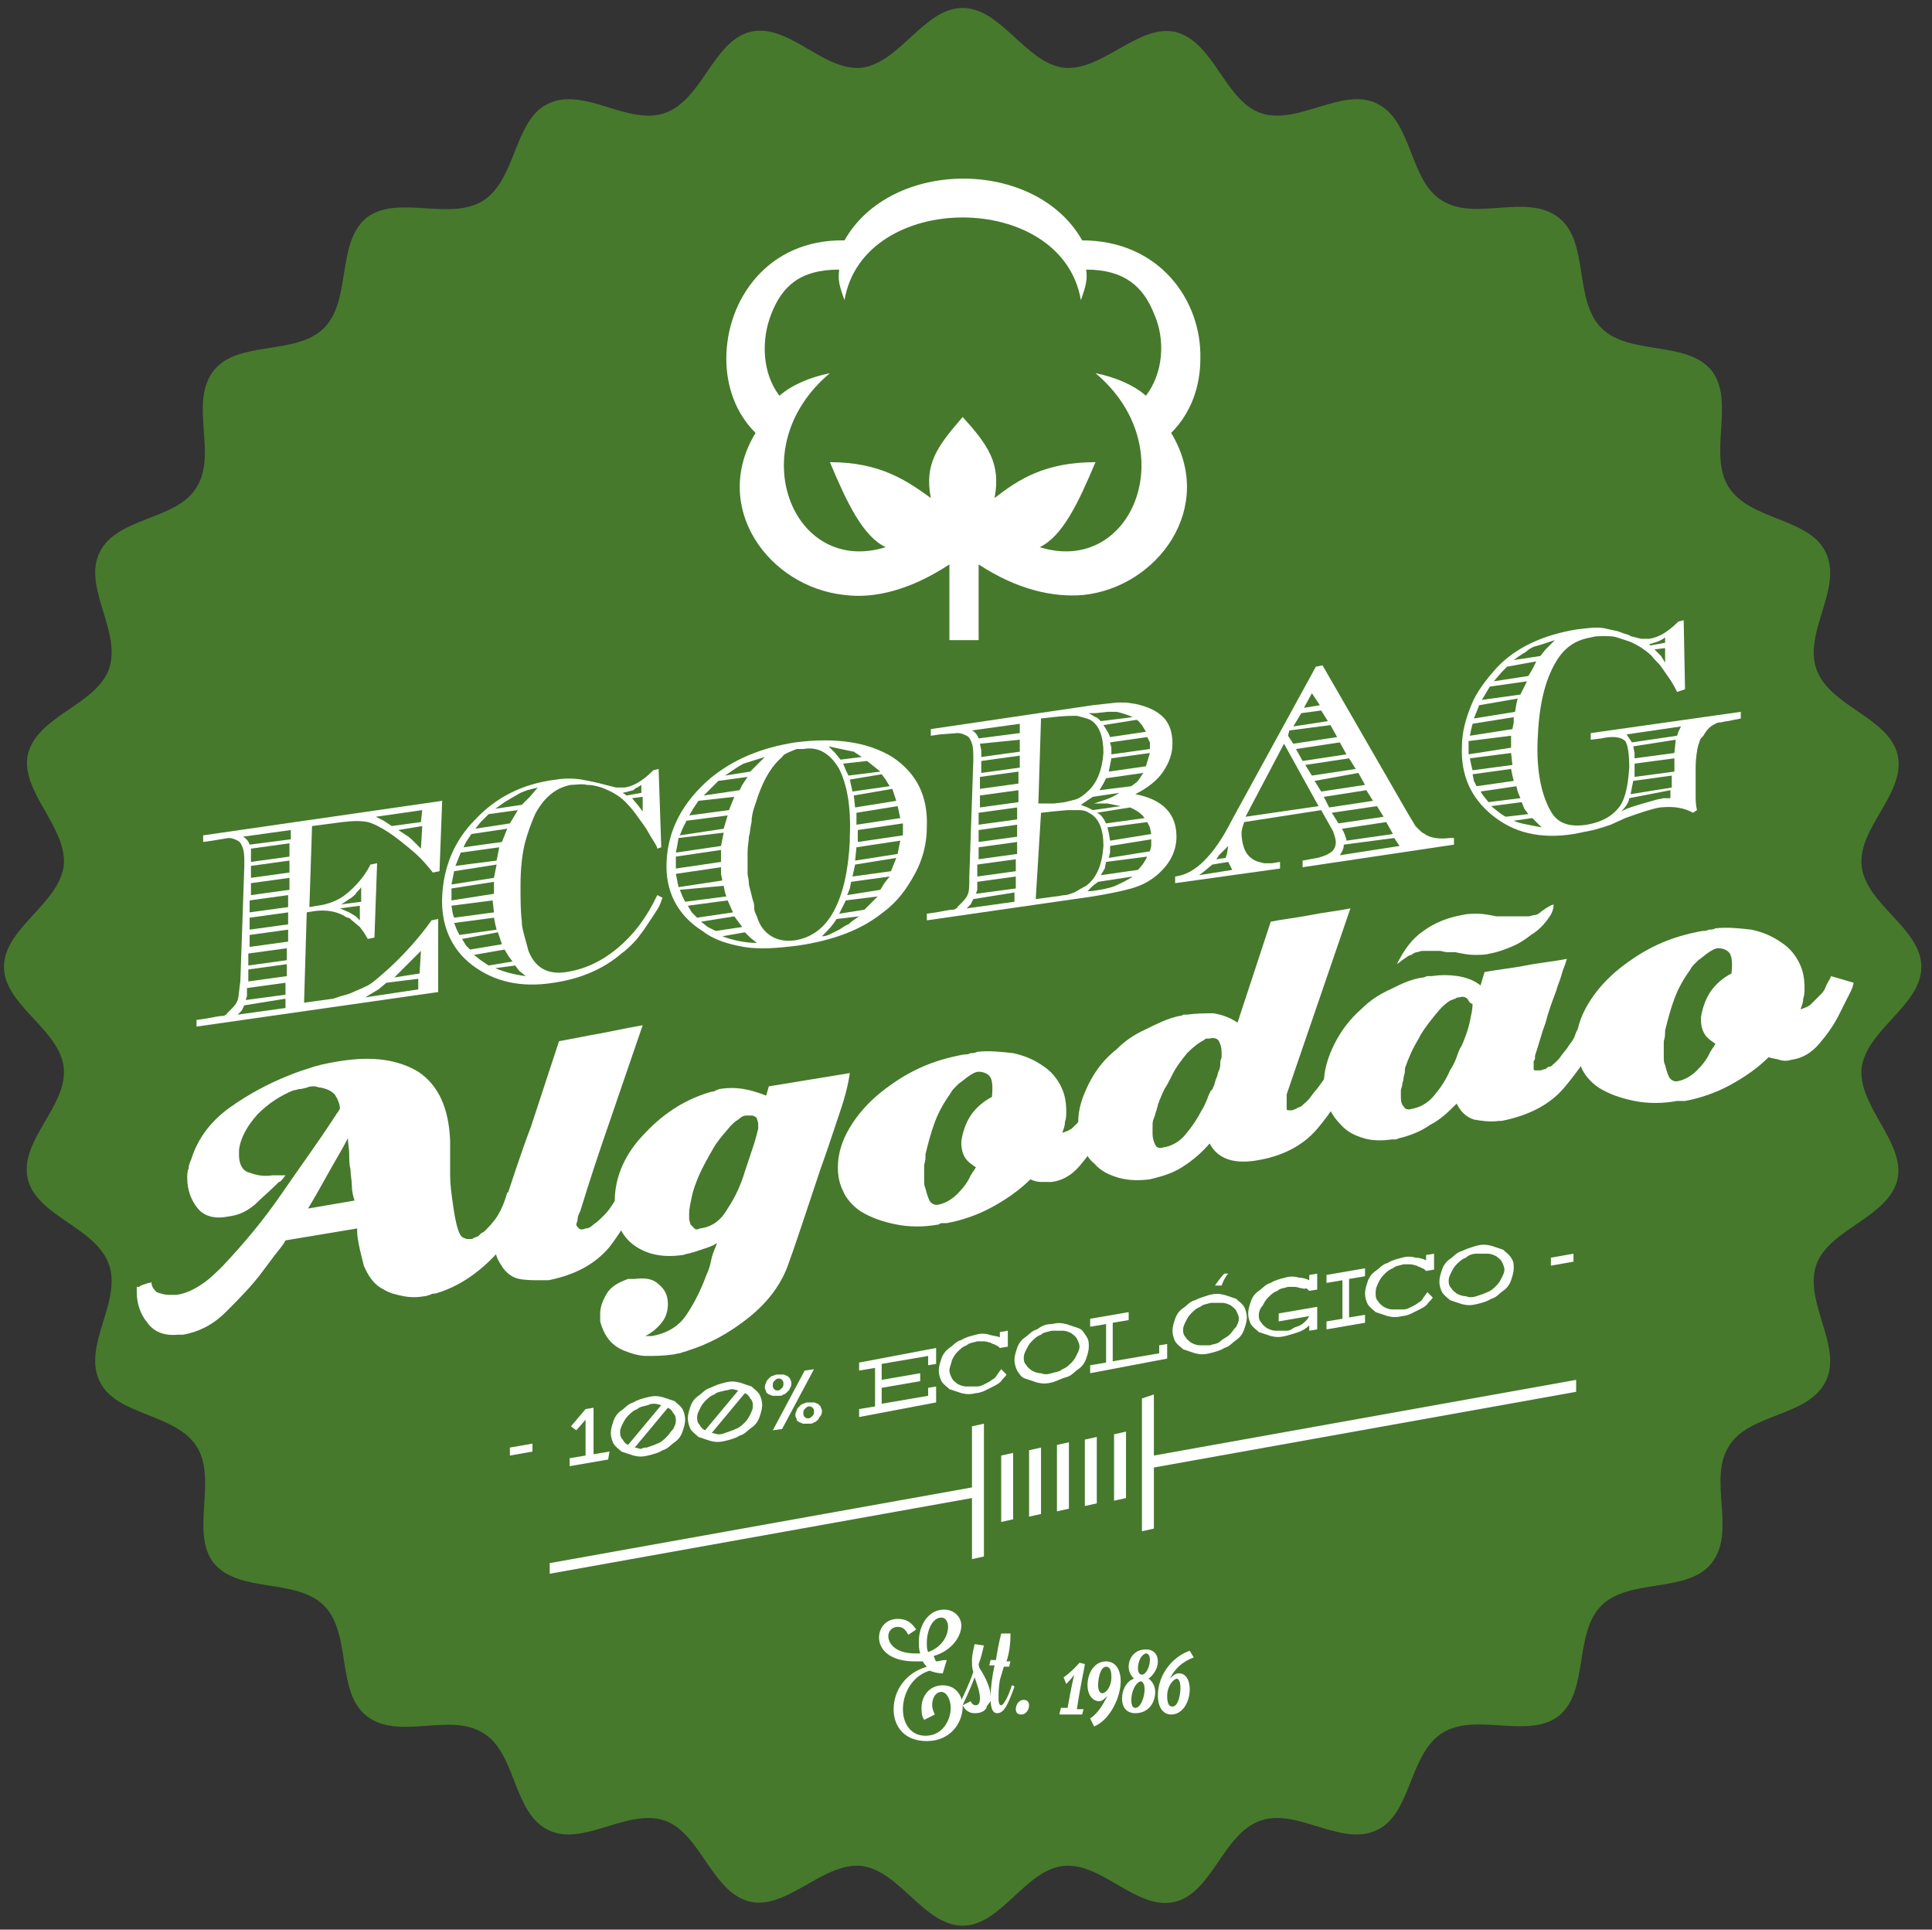 <?xml version="1.0" encoding="utf-8"?>
<!-- Generator: Adobe Illustrator 26.3.1, SVG Export Plug-In . SVG Version: 6.00 Build 0)  -->
<svg version="1.1" id="Camada_1" xmlns="http://www.w3.org/2000/svg" xmlns:xlink="http://www.w3.org/1999/xlink" x="0px" y="0px"
	 viewBox="0 0 145.5 145.3" style="enable-background:new 0 0 145.5 145.3;" xml:space="preserve">
<rect x="0" y="0" width="145.5" height="145.3" fill="#333333" stroke="none"/>
<style type="text/css">
	.st0{fill-rule:evenodd;clip-rule:evenodd;fill:#46792C;}
	.st1{fill:#FFFFFF;}
</style>
<g>
	<g>
		<path class="st0" d="M72.5,0.6c2.9,0,4.7,4.1,7.6,4.5c2.9,0.3,5.6-3.3,8.4-2.7c2.9,0.7,3.7,5.1,6.4,6.1c2.8,1,6.2-2,8.8-0.7
			c2.7,1.3,2.4,5.8,4.9,7.3c2.5,1.6,6.4-0.6,8.8,1.3c2.3,1.8,1.1,6.2,3.2,8.3c2.1,2.1,6.4,0.9,8.3,3.2c1.8,2.3-0.3,6.3,1.3,8.8
			c1.6,2.5,6.1,2.3,7.3,4.9c1.3,2.7-1.7,6-0.7,8.8c1,2.8,5.4,3.6,6.1,6.4c0.7,2.9-3,5.5-2.7,8.4c0.3,2.9,4.5,4.7,4.5,7.6
			c0,2.9-4.1,4.7-4.5,7.6c-0.3,2.9,3.3,5.6,2.7,8.4c-0.7,2.9-5.1,3.7-6.1,6.4c-1,2.8,2,6.2,0.7,8.8c-1.3,2.7-5.8,2.4-7.3,4.9
			c-1.6,2.5,0.6,6.4-1.3,8.8c-1.8,2.3-6.2,1.1-8.3,3.2c-2.1,2.1-0.9,6.4-3.2,8.3c-2.3,1.8-6.3-0.3-8.8,1.3c-2.5,1.6-2.3,6.1-4.9,7.3
			c-2.7,1.3-6-1.7-8.8-0.7c-2.8,1-3.6,5.4-6.4,6.1c-2.9,0.7-5.5-3-8.4-2.7c-2.9,0.3-4.7,4.5-7.6,4.5c-2.9,0-4.7-4.1-7.6-4.5
			c-2.9-0.3-5.6,3.3-8.4,2.7c-2.9-0.7-3.7-5.1-6.4-6.1c-2.8-1-6.2,2-8.8,0.7c-2.7-1.3-2.4-5.8-4.9-7.3c-2.5-1.6-6.4,0.6-8.8-1.3
			c-2.3-1.8-1.1-6.2-3.2-8.3c-2.1-2.1-6.4-0.9-8.3-3.2c-1.8-2.3,0.3-6.3-1.3-8.8c-1.6-2.5-6.1-2.3-7.3-4.9c-1.3-2.7,1.7-6,0.7-8.8
			c-1-2.8-5.4-3.6-6.1-6.4c-0.7-2.9,3-5.5,2.7-8.4c-0.3-2.9-4.5-4.7-4.5-7.6c0-2.9,4.1-4.7,4.5-7.6c0.3-2.9-3.3-5.6-2.7-8.4
			c0.7-2.9,5.1-3.7,6.1-6.4c1-2.8-2-6.2-0.7-8.8c1.3-2.7,5.8-2.4,7.3-4.9c1.6-2.5-0.6-6.4,1.3-8.8c1.8-2.3,6.2-1.1,8.3-3.2
			c2.1-2.1,0.9-6.4,3.2-8.3c2.3-1.8,6.3,0.3,8.8-1.3c2.5-1.6,2.3-6.1,4.9-7.3c2.7-1.3,6,1.7,8.8,0.7c2.8-1,3.6-5.4,6.4-6.1
			c2.9-0.7,5.5,3,8.4,2.7C67.8,4.7,69.6,0.6,72.5,0.6L72.5,0.6z"/>
	</g>
	<g>
		<path class="st1" d="M56.9,32.6c-1.5-1.5-2.2-3.5-2.2-5.6c0-4.4,3.1-9,8.9-8.9c3.5-6.2,14.4-6.2,17.9,0c5.8,0,9,4.5,8.9,8.9
			c0,2.1-0.7,4.1-2.2,5.6c3.4,5.6-1,11.6-6.6,12.2c-2.3,0.2-5-0.4-7.9-2.3v5.7h-1.1h-1.1v-5.7c-2.9,1.9-5.6,2.6-7.9,2.3
			C57.9,44.2,53.5,38.2,56.9,32.6L56.9,32.6z M63.6,22.6c-0.4-1.1-0.5-1.5-0.4-2.3c-3,0-4.3,1.3-5.1,3.3c-0.8,2-0.7,4.5,0.6,6.2
			c0.9-0.8,2.3-1.4,3.8-1.7c-6.7,5.6-2.8,15.3,4.2,13.1c-1.7-0.8-2.9-3.3-4.2-6.4c3.8,0,5.8,1.4,7.6,2.7c-0.5-2.6,0.5-3.9,2.4-6.1
			l0,0v0c1.9,2.1,2.9,3.5,2.4,6.1c1.8-1.4,3.8-2.7,7.6-2.7c-1.3,3.1-2.5,5.6-4.2,6.4c7,2.2,10.9-7.5,4.2-13.1
			c1.5,0.3,2.9,0.9,3.8,1.7c1.3-1.7,1.5-4.2,0.6-6.2c-0.8-2-2.2-3.3-5.1-3.3c0.1,0.7,0,1.2-0.4,2.3C80,14.3,65,14.3,63.6,22.6
			L63.6,22.6z"/>
	</g>
	<g>
		<path class="st1" d="M41.4,117.7l31.8-5.7v-4.6l0.9-0.2v10l-0.9,0.2v-4.6l-31.8,5.7V117.7L41.4,117.7z M76.3,109.4v5l-0.9,0.2v-5
			L76.3,109.4L76.3,109.4z M78.4,109v5l-0.9,0.2v-5L78.4,109L78.4,109z M80.5,108.6v5l-0.9,0.2v-5L80.5,108.6L80.5,108.6z
			 M82.6,108.2v5l-0.9,0.2v-5L82.6,108.2L82.6,108.2z M84.8,107.8v5l-0.9,0.2v-5L84.8,107.8L84.8,107.8z M86.9,105v4.6l31.8-5.7v0.9
			l-31.8,5.7v4.6l-0.9,0.2v-10L86.9,105L86.9,105z"/>
	</g>
	<g>
		<path class="st1" d="M71,126L71,126c-0.4,0-0.7-0.1-1-0.2c-1.3,0.4-2,1.7-2,2.9c0,1.1,0.6,2,1.7,2c1.3,0,1.9-1.2,1.9-2.1
			c0-0.6-0.3-1.2-0.7-1.2c-0.4,0-0.7,0.4-0.7,1c0,0.2,0.1,0.5,0.2,0.7l-0.8,0.4c-0.2-0.3-0.2-0.6-0.2-0.9c0-0.9,0.6-1.7,1.6-1.7
			c1,0,1.5,0.8,1.5,1.6c0,1.2-0.9,2.6-2.7,2.6c-1.7,0-2.5-1.1-2.5-2.4c0-1.3,0.8-2.7,2.5-3.2c-0.1-0.1-0.2-0.2-0.3-0.4
			c-0.2,0-0.4,0-0.6,0c-1.9,0-2.7-0.9-2.7-1.8c0-0.7,0.5-1.4,1.4-1.4c0.6,0,1,0.2,1.4,0.8l-0.6,0.4c-0.2-0.4-0.4-0.6-0.8-0.6
			c-0.4,0-0.7,0.3-0.7,0.7c0,0.6,0.6,1.3,2,1.3c0.1,0,0.3,0,0.4,0c-0.1-0.3-0.1-0.6-0.1-0.9c0-1.2,0.7-2.4,1.9-2.4
			c0.8,0,1.3,0.6,1.3,1.2c0,0.8-0.7,1.9-2.1,2.3c0.1,0.1,0.1,0.3,0.2,0.4c0.2,0,0.4-0.1,0.7-0.1h0.1L71,126z M69.8,123.7
			c0,0.3,0,0.5,0.1,0.7c1.1-0.4,1.5-1.3,1.5-1.9c0-0.4-0.2-0.7-0.5-0.7C70.2,121.8,69.8,122.8,69.8,123.7z"/>
		<path class="st1" d="M73.1,128.1c0.1,0.2,0.2,0.3,0.4,0.3c0.2,0,0.3-0.2,0.3-0.5c0-0.5-0.2-1-0.4-1.6c-0.3,0.8-0.7,1.7-1.2,2.7
			l-0.2-0.1c0.5-1.1,1-2.1,1.3-3c-0.1-0.3-0.1-0.5-0.1-0.9c0-0.4,0.1-0.7,0.2-1.2l0.7,0.1c-0.1,0.4-0.2,0.9-0.4,1.4
			c0,0.2,0.1,0.4,0.2,0.5c0.3,0.5,0.7,1.3,0.7,1.9v0c0.2-0.3,0.3-0.6,0.4-0.9c0.1,0,0.2,0.1,0.2,0.1c-0.2,0.6-0.5,1.1-0.9,1.6l0,0.1
			c-0.2,0.3-0.5,0.4-0.9,0.4c-0.4,0-0.7-0.2-0.9-0.6L73.1,128.1z"/>
		<path class="st1" d="M76.1,123.1c0,0.7-0.1,1.4-0.3,2c0.1,0,0.3,0,0.3,0l-0.1,0.4c0,0-0.2,0-0.4,0c-0.1,0.3-0.2,0.7-0.3,1
			c-0.1,0.6-0.1,1-0.1,1.4c0,0.4,0.1,0.5,0.2,0.5c0.2,0,0.6-0.8,0.8-1.5c0.1,0,0.2,0.1,0.2,0.1c-0.5,1.4-0.8,2-1.3,2
			c-0.4,0-0.5-0.5-0.5-1.2c0-0.6,0.1-1.5,0.3-2.4c-0.2,0-0.3,0-0.4,0l0.1-0.4c0.1,0,0.2,0,0.4,0c0.1-0.6,0.2-1.2,0.4-2H76.1z"/>
		<path class="st1" d="M76.5,128.7c0-0.3,0.2-0.7,0.6-0.7c0.3,0,0.4,0.2,0.4,0.4c0,0.3-0.2,0.7-0.6,0.7
			C76.6,129.1,76.5,128.9,76.5,128.7z"/>
		<path class="st1" d="M79.8,129l0.1-0.4h0.5c0.3-1.7,0.5-2.5,0.5-2.5s-0.2,0.3-0.6,0.7l-0.2-0.5c0.6-0.4,1.2-1.1,1.2-1.1l0.4,0.1
			c0,0.2-0.3,1.4-0.6,3.4h0.5l-0.1,0.4H79.8z"/>
		<path class="st1" d="M83.4,127.7c-0.2,0.2-0.4,0.4-0.6,0.4c-0.6,0-0.9-0.6-0.9-1.2c0-0.9,0.5-1.8,1.4-1.8c0.7,0,1.1,0.6,1.1,1.5
			c0,1.2-0.8,2.9-2,3.4l-0.3-0.6C82.7,129,83.1,128.3,83.4,127.7z M83.7,126.3c0-0.5-0.1-0.8-0.4-0.8c-0.4,0-0.6,0.8-0.6,1.4
			c0,0.3,0.1,0.6,0.3,0.6C83.3,127.5,83.7,127,83.7,126.3z"/>
		<path class="st1" d="M87.2,125.1c0,0.5-0.3,1-0.7,1.3c0.3,0.2,0.5,0.6,0.5,1c0,0.8-0.5,1.6-1.5,1.6c-0.7,0-1-0.5-1-1.1
			c0-0.6,0.3-1.3,0.9-1.5c-0.2-0.2-0.4-0.5-0.4-0.9c0-0.6,0.4-1.3,1.3-1.3C86.9,124.2,87.2,124.6,87.2,125.1z M85.2,128
			c0,0.4,0.1,0.6,0.3,0.6c0.4,0,0.7-0.8,0.7-1.4c0-0.3-0.1-0.6-0.3-0.6C85.5,126.7,85.2,127.4,85.2,128z M85.7,125.6
			c0,0.3,0.1,0.5,0.3,0.5c0.3,0,0.6-0.6,0.6-1.1c0-0.3-0.1-0.5-0.3-0.5C85.9,124.6,85.7,125.2,85.7,125.6z"/>
		<path class="st1" d="M89.9,124.8c-0.8,0.3-1.4,0.8-1.8,1.6c0.2-0.2,0.4-0.4,0.7-0.4c0.5,0,0.8,0.5,0.8,1.2c0,0.9-0.5,1.9-1.4,1.9
			c-0.7,0-1-0.7-1-1.4c0-1.7,1.2-3,2.4-3.4L89.9,124.8z M87.9,127.7c0,0.5,0.1,0.8,0.4,0.8c0.4,0,0.6-0.8,0.6-1.4
			c0-0.4-0.1-0.7-0.3-0.7C88.3,126.5,87.9,127,87.9,127.7z"/>
	</g>
	<g>
		<path class="st1" d="M37.4,94.4c-1.4,1.5-2.9,2.5-4.6,3c-0.1,0-0.3,0-0.4,0.1c-0.1,0-0.3,0.1-0.4,0.1c-0.6,0.1-1.1,0.1-1.6,0
			c-0.5-0.1-1-0.2-1.5-0.5c-0.8-0.4-1.2-1.1-1.5-1.8c-0.2-0.8-0.4-1.5-0.5-2.4c0-0.1,0-0.1,0-0.2c0-0.1,0-0.1,0-0.2l-5.4,0.9
			c-0.2,0.4-0.5,0.7-0.8,1.1s-0.6,0.8-0.9,1.2c-0.8,1.1-1.8,2.1-2.8,3.1c-1,1-2.1,1.5-3.2,1.7c0,0-0.1,0-0.1,0c0,0-0.1,0-0.1,0
			c0,0-0.1,0-0.1,0c0,0-0.1,0-0.1,0c-1,0.1-1.8-0.2-2.3-0.9c-0.5-0.6-0.8-1.4-0.8-2.3c0,0,0-0.1,0-0.1c0,0,0-0.1,0-0.1
			c0,0,0-0.1,0-0.1c0,0,0-0.1,0-0.1c0,0,0,0,0.1,0c0.1,0,0.1,0,0.2-0.1c0.1,0,0.2-0.1,0.3-0.1c0.1,0,0.2-0.1,0.3-0.1
			c0.1,0,0.2,0,0.2-0.1c0,0.4,0.2,0.6,0.4,0.8c0.3,0.1,0.6,0.2,0.9,0.2c0.1,0,0.2,0,0.3,0c0.1,0,0.2,0,0.3,0
			c0.7-0.1,1.3-0.4,1.9-0.8c0.6-0.4,1.1-0.9,1.6-1.4c1.6-1.7,3.1-3.5,4.4-5.4c1.3-1.9,2.7-3.8,4-5.8c0.1-0.1,0.1-0.2,0.2-0.3
			c0.1-0.1,0.1-0.2,0.2-0.3c0-0.4-0.2-0.8-0.4-1.1c-0.3-0.3-0.6-0.4-1-0.5c-0.2,0-0.4-0.1-0.5-0.1c-0.2,0-0.4,0-0.6,0.1
			c-0.1,0-0.3,0.1-0.5,0.1c-0.2,0-0.3,0.1-0.5,0.1c-1,0.4-1.9,1-2.7,1.8c-0.8,0.9-1.3,1.8-1.4,2.7c0,0,0,0,0,0.1c0,0,0,0.1,0,0.1
			c0,0,0,0.1,0,0.1c0,0,0,0.1,0,0.1c0,0.7,0.3,1.2,0.8,1.3c0.5,0.2,1.1,0.3,1.7,0.2c0.1,0,0.3,0,0.4,0c0.1,0,0.3,0,0.4,0
			c0,0,0,0,0.1,0c0,0,0.1,0,0.1,0C21.2,88.9,21.1,89,21,89c-0.1,0.1-0.1,0.1-0.2,0.2c-0.5,0.5-1.1,1-1.6,1.5c-0.6,0.5-1.2,0.8-2,0.9
			c-1,0.2-1.8,0-2.3-0.6c-0.5-0.6-0.8-1.4-0.8-2.3c0-0.2,0-0.5,0.1-0.7c0-0.2,0.1-0.5,0.2-0.7c0.5-1.6,1.5-2.9,2.9-3.9
			c1.4-1,2.9-1.8,4.4-2.4c0.7-0.3,1.4-0.5,2-0.7c0.7-0.2,1.3-0.3,1.9-0.4c2.5-0.4,4.4-0.1,5.9,0.8c1.5,1,2.3,2.7,2.4,5.2
			c0,0.2,0,0.4,0,0.6c0,0.2,0,0.4,0,0.6c0,0.2,0,0.4,0,0.7c0,0.2,0,0.5,0,0.7c0,0.7,0.1,1.4,0.2,2.1c0.1,0.7,0.2,1.4,0.4,2
			c0.1,0.3,0.2,0.5,0.4,0.6c0.2,0.1,0.3,0.1,0.5,0.1c0.1,0,0.2,0,0.3-0.1c0.1,0,0.2-0.1,0.3-0.1c0.1-0.1,0.1-0.1,0.2-0.2
			c0.1-0.1,0.2-0.1,0.3-0.2c0.3-0.3,0.7-0.7,1-1.2c0.3-0.5,0.5-1,0.7-1.7l1.6,0C39.6,91.3,38.8,92.9,37.4,94.4z M26.5,89.3
			c0-0.4-0.1-0.8-0.1-1.2c-0.1-0.4-0.1-0.8-0.1-1.2c0-0.4-0.1-0.8-0.1-1.2c-0.4,0.8-0.9,1.6-1.4,2.5c-0.5,0.9-1,1.8-1.6,2.8l3.5-0.6
			C26.6,90.1,26.5,89.7,26.5,89.3z"/>
		<path class="st1" d="M45.9,93.9c-1.1,1.3-2.6,2.1-4.6,2.5c-0.1,0-0.2,0-0.3,0c-0.1,0-0.2,0-0.3,0c-0.5,0-1.1,0-1.6-0.1
			c-0.5-0.1-0.9-0.4-1.2-0.8c-0.2-0.3-0.4-0.6-0.5-0.9c-0.1-0.3-0.2-0.7-0.1-1.1c0-0.1,0-0.2,0-0.2c0-0.1,0-0.1,0-0.2
			c0-0.3,0.1-0.6,0.2-1c0.1-0.3,0.2-0.6,0.3-0.9c0.7-2.1,1.4-4.3,2.2-6.4c0.7-2.1,1.4-4.3,2.1-6.4c0.5-0.1,1.1-0.2,1.6-0.3
			c0.5-0.1,1-0.2,1.6-0.3c0.5-0.1,1-0.2,1.5-0.3c0.5-0.1,1-0.2,1.6-0.3c-0.8,2.3-1.6,4.7-2.4,7c-0.8,2.3-1.6,4.7-2.3,7
			c-0.1,0.2-0.2,0.4-0.2,0.6s-0.1,0.3-0.1,0.4c0,0.1,0.1,0.2,0.2,0.3c0.1,0.1,0.3,0.1,0.5,0c0.2,0,0.4-0.1,0.6-0.3
			c0.3-0.2,0.5-0.4,0.8-0.7c0.4-0.4,0.7-0.9,1-1.4c0.2-0.5,0.5-0.9,0.7-1.5l1.6,0.5C47.8,91,46.9,92.6,45.9,93.9z"/>
		<path class="st1" d="M63,84.5c-0.4,1.2-0.8,2.4-1.2,3.5c-0.4,1.2-0.8,2.4-1.2,3.6c-0.4,1.2-0.8,2.4-1.2,3.5
			c-0.5,1.5-1.5,2.9-3,4.1c-1.5,1.2-3,2-4.6,2.5c-0.2,0.1-0.4,0.1-0.6,0.2c-0.2,0-0.4,0.1-0.6,0.1c-0.7,0.1-1.3,0.1-1.9,0.1
			c-0.6,0-1.2-0.2-1.7-0.4c-0.5-0.2-0.9-0.5-1.2-0.9c-0.3-0.4-0.5-0.9-0.6-1.3c0-0.1,0-0.2,0-0.3c0-0.1,0-0.2,0-0.3
			c0-0.5,0.2-1,0.5-1.5c0.3-0.5,0.8-0.8,1.6-1.1c0,0,0.1,0,0.1,0c0,0,0.1,0,0.2,0c0,0,0.1,0,0.1,0c0,0,0.1,0,0.1,0
			c0.8-0.1,1.4,0,1.8,0.4c0.5,0.4,0.7,0.9,0.7,1.5c0,0,0,0,0,0c0,0,0,0,0,0c0,0.4-0.1,0.9-0.4,1.3c-0.3,0.4-0.7,0.8-1.3,1.1
			c0,0,0.1,0,0.1,0c0.1,0,0.1,0,0.2,0c0,0,0.1,0,0.1,0c0.1,0,0.1,0,0.1,0c1.1-0.2,2-0.7,2.6-1.6c0.6-0.9,1.1-1.9,1.5-3
			c0.2-0.4,0.3-0.8,0.4-1.3c0.1-0.4,0.3-0.8,0.4-1.1c-0.3,0.2-0.6,0.3-0.9,0.4c-0.3,0.1-0.6,0.2-0.9,0.3c-0.1,0-0.3,0.1-0.4,0.1
			c-0.1,0-0.3,0.1-0.4,0.1c-1.4,0.2-2.6,0-3.6-0.7c-1-0.7-1.5-1.8-1.5-3.4c0-1.8,0.8-3.6,2.3-5.1c1.5-1.6,3.2-2.6,5-3.1
			c0.1,0,0.2,0,0.3-0.1c0.1,0,0.2-0.1,0.3-0.1c0.6-0.1,1.2-0.1,1.8,0c0.6,0.1,1.2,0.3,1.7,0.5l0.2-0.7l6.1-1
			C63.8,82.2,63.4,83.3,63,84.5z M57.1,84.8c0-0.1,0-0.1,0-0.2c0-0.1-0.1-0.3-0.1-0.4c-0.1-0.1-0.2-0.2-0.4-0.2c0,0-0.1,0-0.1,0
			c0,0-0.1,0-0.1,0c0,0-0.1,0-0.1,0c0,0-0.1,0-0.1,0c-0.2,0-0.4,0.1-0.6,0.3c-0.2,0.1-0.4,0.3-0.6,0.5c-0.4,0.5-0.9,1-1.3,1.7
			c-0.4,0.7-0.8,1.4-1.1,2.1c-0.2,0.5-0.4,1-0.5,1.5c-0.1,0.5-0.2,0.9-0.2,1.3c0,0.1,0,0.3,0,0.4c0,0.1,0.1,0.3,0.1,0.4
			c0.1,0.1,0.2,0.2,0.3,0.3c0.1,0.1,0.2,0.1,0.4,0c0.9-0.1,1.6-0.6,2.1-1.5c0.6-0.9,1-1.8,1.3-2.8c0.2-0.6,0.4-1.2,0.6-1.8
			c0.2-0.6,0.3-1,0.4-1.4C57.1,84.9,57.1,84.8,57.1,84.8z"/>
		<path class="st1" d="M83.4,84.4c-0.2,0.4-0.4,0.8-0.6,1.2c-0.4,0.8-0.9,1.5-1.5,2.2c-0.6,0.7-1.3,1.1-2.1,1.2
			C79,89,78.7,89,78.4,89s-0.6-0.1-0.8-0.2c-0.8,0.8-1.8,1.5-2.9,2.1c-1.1,0.6-2.3,1-3.4,1.2c-0.1,0-0.2,0-0.3,0
			c-0.1,0-0.2,0-0.3,0.1c-1.1,0.2-2.2,0.2-3.2,0c-1-0.2-1.9-0.5-2.7-1c-0.6-0.4-1.1-1-1.3-1.5c-0.3-0.6-0.4-1.2-0.4-1.8
			c0-1,0.3-2,0.9-3c0.6-1,1.4-1.9,2.4-2.7c0.9-0.7,1.8-1.3,2.9-1.8c1.1-0.5,2.2-0.8,3.3-1c0.2,0,0.3,0,0.5-0.1c0.2,0,0.3,0,0.5-0.1
			c0.9-0.1,1.8,0,2.7,0.1c0.9,0.2,1.6,0.5,2.3,1c0.6,0.4,1,0.9,1.3,1.5s0.4,1.2,0.4,1.9c0,0.3,0,0.5-0.1,0.8c0,0.3-0.1,0.5-0.2,0.8
			c0.3-0.1,0.6-0.2,0.8-0.4c0.2-0.2,0.4-0.4,0.7-0.7c0.1-0.1,0.3-0.3,0.4-0.6c0.1-0.2,0.3-0.5,0.4-0.8l1.7,0.5
			C83.8,83.7,83.6,84,83.4,84.4z M74.5,81c-0.2-0.2-0.5-0.3-0.8-0.3c-0.2,0-0.4,0.1-0.7,0.3c-0.3,0.2-0.5,0.4-0.8,0.6
			c-0.1,0.1-0.2,0.2-0.3,0.3c-0.1,0.1-0.2,0.2-0.3,0.4c-0.5,0.7-0.9,1.4-1.2,2.2c-0.3,0.8-0.5,1.6-0.7,2.4c0,0.3,0,0.5-0.1,0.8
			c0,0.2,0,0.5,0,0.7c0,0.1,0,0.3,0,0.5c0,0.2,0,0.4,0.1,0.6c0.1,0.4,0.2,0.7,0.3,0.9s0.4,0.4,0.7,0.3c0.5-0.1,1-0.4,1.4-0.8
			c0.4-0.4,0.8-0.9,1-1.4c0.1-0.1,0.1-0.2,0.2-0.3c0.1-0.1,0.1-0.2,0.2-0.3c-0.3-0.2-0.6-0.4-0.8-0.7c-0.2-0.3-0.3-0.7-0.3-1.1
			c0,0,0-0.1,0-0.1c0,0,0-0.1,0-0.1c0.1-0.6,0.3-1.3,0.7-1.9s1-1.1,1.6-1.4C74.8,81.7,74.7,81.2,74.5,81z"/>
		<path class="st1" d="M99.2,85c-1.1,1.3-2.7,2.1-4.7,2.4c-0.7,0.1-1.4,0.1-2-0.1c-0.6-0.2-1.1-0.6-1.4-1.2
			c-0.6,0.7-1.3,1.3-2.1,1.8c-0.8,0.5-1.6,0.7-2.4,0.9c-0.8,0.1-1.5,0.1-2.3-0.1c-0.7-0.2-1.4-0.5-1.9-1.1c-0.4-0.3-0.6-0.7-0.8-1.2
			c-0.2-0.4-0.3-0.9-0.4-1.3c0-0.1,0-0.2,0-0.3c0-0.1,0-0.2,0-0.3c0-1,0.3-1.9,0.8-2.9c0.5-1,1.2-1.9,2.1-2.6
			c0.6-0.6,1.3-1.1,2.2-1.5c0.8-0.4,1.6-0.8,2.5-1c0.1,0,0.2,0,0.3-0.1c0.1,0,0.2,0,0.3,0c0.7-0.1,1.4-0.1,2-0.1
			c0.6,0.1,1.2,0.3,1.8,0.7l2.5-7.6c1-0.2,2-0.3,3-0.5c1-0.2,2-0.3,3-0.5c-0.8,2.3-1.6,4.7-2.4,7c-0.8,2.3-1.6,4.7-2.4,7
			c0,0,0,0.1,0,0.1c0,0.1,0,0.1,0,0.2c0,0,0,0.1,0,0.2c0,0.1,0,0.1,0,0.2c0,0,0,0.1,0,0.1c0,0,0,0.1,0,0.1c0,0.1,0,0.2,0,0.2
			c0,0.1,0.1,0.1,0.1,0.1c0,0,0.1,0,0.1,0c0.1,0,0.1,0,0.2,0c0.1,0,0.2-0.1,0.3-0.1c0.1-0.1,0.2-0.1,0.4-0.2
			c0.2-0.2,0.5-0.4,0.7-0.7c0.2-0.3,0.5-0.6,0.7-0.9c0.2-0.3,0.4-0.5,0.5-0.8c0.1-0.3,0.2-0.5,0.3-0.6c0-0.1,0.1-0.2,0.1-0.3
			c0-0.1,0.1-0.2,0.1-0.3l1.6,0.5C101.3,82.2,100.3,83.7,99.2,85z M91.4,81.8c0.1-0.2,0.1-0.4,0.2-0.6c0.1-0.2,0.1-0.4,0.2-0.6
			c0.1-0.2,0.1-0.4,0.1-0.6c0-0.2,0.1-0.3,0.1-0.4c0-0.1,0-0.3,0-0.4c0-0.3-0.1-0.6-0.2-0.8s-0.4-0.3-0.7-0.2c-0.1,0-0.1,0-0.2,0
			s-0.1,0-0.2,0.1c-0.4,0.2-0.8,0.5-1.3,1c-0.4,0.5-0.8,1-1.1,1.6c-0.2,0.4-0.4,0.8-0.6,1.1c-0.2,0.4-0.3,0.7-0.4,0.9
			c0,0.1-0.1,0.2-0.1,0.3s-0.1,0.3-0.1,0.4c-0.1,0.2-0.1,0.4-0.2,0.6s-0.1,0.4-0.1,0.6c0,0.1,0,0.2,0,0.3c0,0.1,0,0.2,0,0.3
			c0,0.3,0.1,0.6,0.2,0.8c0.1,0.2,0.3,0.3,0.6,0.2c0.7-0.1,1.3-0.5,1.7-1c0.5-0.6,0.9-1.2,1.2-1.8c0.2-0.3,0.3-0.6,0.4-0.8
			c0.1-0.3,0.2-0.5,0.3-0.7C91.3,82.1,91.3,82,91.4,81.8z"/>
		<path class="st1" d="M117.8,81.9c-1.1,1.3-2.7,2.1-4.7,2.5c0,0,0,0-0.1,0c0,0-0.1,0-0.1,0c-0.7,0.1-1.3,0-1.9-0.1
			c-0.6-0.2-1-0.6-1.3-1.2c-0.6,0.6-1.2,1.2-2,1.6c-0.7,0.5-1.5,0.8-2.3,1c-0.1,0-0.2,0.1-0.3,0.1c-0.1,0-0.2,0-0.3,0
			c-0.7,0.1-1.5,0.1-2.1-0.1c-0.7-0.2-1.3-0.5-1.8-1.1c-0.4-0.4-0.7-0.9-0.9-1.4c-0.2-0.5-0.3-1-0.3-1.6c0-1,0.3-2,0.8-3
			c0.5-1,1.2-1.9,2-2.6c0.6-0.6,1.3-1.1,2.2-1.5c0.8-0.4,1.6-0.8,2.5-0.9c0.1,0,0.2-0.1,0.3-0.1c0.1,0,0.2,0,0.3,0
			c0.7-0.1,1.3-0.1,2,0c0.6,0.1,1.2,0.3,1.7,0.7l0.3-1c1-0.2,2.1-0.3,3.1-0.5c1-0.2,2.1-0.3,3.1-0.5c-0.1,0.4-0.3,0.8-0.4,1.2
			c-0.1,0.4-0.3,0.8-0.4,1.2c-0.3,0.8-0.6,1.6-0.8,2.4c-0.3,0.8-0.5,1.6-0.8,2.5c0,0,0,0,0,0.1c0,0,0,0.1,0,0.1c0,0,0,0.1-0.1,0.2
			c0,0.1,0,0.1,0,0.2c0,0,0,0.1,0,0.1c0,0,0,0.1,0,0.1c0,0.1,0,0.2,0,0.2c0,0.1,0.1,0.1,0.2,0.1c0,0,0.1,0,0.1,0s0.1,0,0.2,0
			c0.1,0,0.2-0.1,0.4-0.1c0.1-0.1,0.2-0.2,0.4-0.2c0.2-0.2,0.5-0.4,0.7-0.7c0.2-0.3,0.5-0.6,0.6-0.8c0.2-0.3,0.4-0.5,0.5-0.8
			c0.1-0.3,0.2-0.5,0.3-0.6c0,0,0-0.1,0.1-0.1c0,0,0-0.1,0.1-0.1c0,0,0-0.1,0-0.1c0,0,0-0.1,0.1-0.1l1.7,0.5
			C119.9,79.1,118.9,80.6,117.8,81.9z M110.5,75.2c-0.1-0.1-0.3-0.2-0.6-0.1c-0.1,0-0.2,0-0.3,0.1c-0.1,0-0.2,0.1-0.3,0.1
			c-0.4,0.2-0.8,0.6-1.2,1.1c-0.4,0.5-0.8,1-1.1,1.5c-0.2,0.4-0.4,0.7-0.6,1.1c-0.2,0.4-0.3,0.7-0.4,0.9c0,0.1-0.1,0.2-0.1,0.3
			c-0.1,0.2-0.1,0.3-0.1,0.5c0,0.2-0.1,0.3-0.1,0.5c0,0.2-0.1,0.3-0.1,0.5c0,0.1-0.1,0.3-0.1,0.4c0,0.2,0,0.3,0,0.4
			c0,0.3,0,0.6,0.2,0.8c0.1,0.2,0.3,0.3,0.6,0.2c0.6-0.1,1.2-0.4,1.7-1c0.5-0.6,0.9-1.2,1.2-1.9c0.2-0.3,0.4-0.7,0.5-1
			c0.1-0.3,0.2-0.6,0.4-0.9c0.3-0.7,0.5-1.3,0.6-1.8c0.1-0.5,0.2-0.9,0.2-1.3C110.6,75.5,110.6,75.3,110.5,75.2z M116.5,69.3
			c-0.3,0.4-0.7,0.8-1.2,1.1c-0.5,0.4-1,0.7-1.5,0.9c-0.5,0.2-1,0.4-1.6,0.5c-0.3,0.1-0.7,0.1-1.2,0.1c-0.4,0-0.9-0.1-1.4-0.2
			c-0.1,0-0.2,0-0.3,0c-0.1,0-0.2,0-0.3,0c-0.2,0-0.4-0.1-0.6-0.1c-0.2,0-0.4,0-0.6,0c-0.1,0-0.2,0-0.4,0c-0.1,0-0.2,0-0.3,0
			c-0.1,0-0.3,0.1-0.4,0.1c-0.1,0-0.3,0.1-0.4,0.2c-0.1,0-0.3,0.1-0.4,0.2c-0.2,0.1-0.4,0.3-0.7,0.5c0.5-1,1.1-1.9,2-2.5
			c0.8-0.6,1.8-1,2.9-1.2c0.4-0.1,0.8-0.1,1.2-0.1c0.4,0,0.9,0.1,1.4,0.2c0.1,0,0.1,0,0.2,0c0.1,0,0.1,0,0.2,0c0.2,0,0.4,0,0.6,0
			c0.2,0,0.4,0,0.6,0c0.1,0,0.2,0,0.4,0c0.1,0,0.2,0,0.4,0c0.2,0,0.3-0.1,0.5-0.1c0.1,0,0.3-0.1,0.4-0.2c0.1-0.1,0.3-0.2,0.4-0.3
			c0.2-0.1,0.3-0.2,0.6-0.3C117,68.6,116.8,68.9,116.5,69.3z"/>
		<path class="st1" d="M139.1,75.2c-0.2,0.4-0.4,0.8-0.6,1.2c-0.4,0.8-0.9,1.5-1.5,2.2c-0.6,0.7-1.3,1.1-2.1,1.2
			c-0.3,0.1-0.6,0.1-0.9,0s-0.6-0.1-0.8-0.2c-0.8,0.8-1.8,1.5-2.9,2.1c-1.1,0.6-2.3,1-3.4,1.2c-0.1,0-0.2,0-0.3,0
			c-0.1,0-0.2,0-0.3,0c-1.1,0.2-2.2,0.2-3.2,0c-1-0.2-1.9-0.5-2.7-1c-0.6-0.4-1.1-1-1.3-1.5s-0.4-1.2-0.4-1.8c0-1,0.3-2,0.9-3
			c0.6-1,1.4-1.9,2.4-2.7c0.9-0.7,1.8-1.3,2.9-1.8c1.1-0.5,2.2-0.8,3.3-1c0.2,0,0.3,0,0.5-0.1c0.2,0,0.3,0,0.5-0.1
			c0.9-0.1,1.8,0,2.7,0.1c0.9,0.2,1.6,0.5,2.3,1c0.6,0.4,1,0.9,1.3,1.5s0.4,1.2,0.4,1.9c0,0.3,0,0.5-0.1,0.8c0,0.3-0.1,0.5-0.2,0.8
			c0.3-0.1,0.6-0.2,0.8-0.4c0.2-0.2,0.4-0.4,0.7-0.7c0.1-0.1,0.3-0.3,0.4-0.6s0.3-0.5,0.4-0.8l1.7,0.5
			C139.5,74.5,139.3,74.8,139.1,75.2z M130.2,71.7c-0.2-0.2-0.5-0.3-0.8-0.3c-0.2,0-0.4,0.1-0.7,0.3c-0.3,0.2-0.5,0.4-0.8,0.6
			c-0.1,0.1-0.2,0.2-0.3,0.3c-0.1,0.1-0.2,0.2-0.3,0.4c-0.5,0.7-0.9,1.4-1.2,2.2c-0.3,0.8-0.5,1.6-0.7,2.4c0,0.3,0,0.5-0.1,0.8
			c0,0.2,0,0.5,0,0.7c0,0.1,0,0.3,0,0.5c0,0.2,0,0.4,0.1,0.6c0.1,0.4,0.2,0.7,0.3,0.9s0.4,0.4,0.7,0.3c0.5-0.1,1-0.4,1.4-0.8
			c0.4-0.4,0.8-0.9,1-1.4c0.1-0.1,0.1-0.2,0.2-0.3s0.1-0.2,0.2-0.3c-0.3-0.2-0.6-0.4-0.8-0.7c-0.2-0.3-0.3-0.7-0.3-1.1
			c0,0,0-0.1,0-0.1c0,0,0-0.1,0-0.1c0.1-0.6,0.3-1.3,0.7-1.9c0.4-0.6,1-1.1,1.6-1.4C130.5,72.4,130.4,71.9,130.2,71.7z"/>
	</g>
	<g>
		<path class="st1" d="M33.1,65.6l-0.5,0.1c-0.4-0.5-0.9-1.1-1.5-1.6c-0.6-0.5-1.2-1-1.8-1.4c-0.6-0.4-1.2-0.7-1.6-0.8
			c-0.5-0.1-1.1-0.1-1.9,0l-2.3,0.3l-0.2,6.1l0.6-0.1c0.8-0.1,1.6-0.4,2.2-0.9c0.6-0.5,1.3-1.2,1.8-2.2l0.5-0.1l-0.2,5.6l-0.5,0.1
			l-0.3-0.5l-0.3-0.4l-0.6-0.5c-0.1-0.1-0.2-0.2-0.3-0.2c-0.1,0-0.2-0.1-0.4-0.2c-0.6-0.3-1.3-0.4-2.1-0.3l-0.6,0.1l-0.2,6.8
			l2.2-0.3l0.6-0.2c0.4-0.1,0.7-0.2,0.9-0.3c0.2-0.1,0.5-0.2,0.9-0.4c0.5-0.2,1-0.7,1.7-1.3c1.2-1.1,2.3-2.3,3.3-3.7l0.5-0.1
			L33,74.7l-18.2,2.6l0-0.5l0.7-0.1c0.6-0.1,1-0.2,1.2-0.2c0.1,0,0.2,0,0.3-0.1c0.1,0,0.1-0.1,0.1-0.1l0.3-0.3
			c0.2-0.2,0.4-0.4,0.5-0.7c0.1-0.3,0.1-0.8,0.2-1.4l0.3-8.7c0-0.6,0-1-0.1-1.3c-0.1-0.3-0.2-0.5-0.4-0.6c-0.2-0.1-0.4-0.2-0.7-0.2
			L16,63.3l-0.7,0.1l0-0.5l18-2.6L33.1,65.6z M18.4,75.7l-0.2,0.4l-0.3,0.3l3.6-0.5l0-0.7L18.4,75.7z M21.9,62.5L18.3,63
			c0.2,0.1,0.4,0.3,0.5,0.6l3.1-0.4L21.9,62.5z M18.6,74.4l0,0.6l-0.1,0.3l3-0.4l0-0.9L18.6,74.4z M18.7,73l0,0.9l2.9-0.4l0-0.9
			L18.7,73z M18.7,71.8l0,0.9l2.9-0.4l0-0.9L18.7,71.8z M18.8,70.4l0,0.9l2.9-0.4l0-0.9L18.8,70.4z M18.8,69.1l0,0.9l2.9-0.4l0-0.9
			L18.8,69.1z M18.8,67.8l0,0.9l2.9-0.4l0-0.9L18.8,67.8z M18.9,66.5l0,0.9l2.9-0.4l0-0.9L18.9,66.5z M18.9,63.9l0,0.5l0,0.5
			l2.9-0.4l0-1L18.9,63.9z M18.9,65.2l0,0.9l2.9-0.4l0-0.9L18.9,65.2z M26.3,68.7l0.5,0.3l0.3,0.3l0-1.1l-1.5,0.2L26.3,68.7z
			 M27.2,67.9l0-1.1c-0.2,0.3-0.4,0.4-0.4,0.5c-0.1,0.1-0.3,0.3-0.5,0.4l-0.6,0.4L27.2,67.9z M28.5,74.5l-1,0.6l4-0.6l0-0.8L29.1,74
			L28.5,74.5z M31.8,61l-3.5,0.5l0.6,0.3l0.6,0.4l2.2-0.3L31.8,61z M31.6,73.3l0.1-1.7c-0.2,0.2-0.4,0.4-0.7,0.7
			c-0.3,0.3-0.6,0.6-0.8,0.8l-0.5,0.5L31.6,73.3z M30,62.5l0.6,0.4c0.2,0.1,0.4,0.3,0.6,0.5c0.2,0.2,0.4,0.4,0.5,0.5l0.1-1.7
			L30,62.5z"/>
		<path class="st1" d="M49.8,63.8l-0.3,0.1c0-0.1-0.1-0.3-0.3-0.6c-0.2-0.3-0.4-0.7-0.6-1c-0.5-0.7-0.9-1.3-1.3-1.7
			c-0.5-0.6-1.2-1-2-1.3c-0.3-0.1-0.7-0.2-1.1-0.2c-0.4-0.1-0.8,0-1.2,0c-1.1,0.2-2,0.9-2.7,2.2c-0.3,0.7-0.6,1.5-0.8,2.3
			c-0.2,0.9-0.3,1.9-0.3,3.1c0,1,0,1.9,0.1,2.7c0,0.4,0.1,0.7,0.2,1.1s0.2,0.7,0.3,1.1c0.5,1.3,1.5,1.8,2.8,1.6
			c1.4-0.2,2.7-0.8,3.9-1.8c1.2-1,2.2-2.3,3-4l0.4,0.2c-0.1,0.2-0.1,0.3-0.2,0.5c-0.1,0.3-0.3,0.5-0.4,0.7l-0.8,1.2
			c-0.3,0.4-0.5,0.7-0.8,1c-0.3,0.3-0.6,0.6-0.9,0.8c-1.4,1.2-3.1,1.9-5.1,2.2c-2.5,0.4-4.5-0.1-6.1-1.3c-1.6-1.2-2.4-3-2.3-5.2
			c0.1-2.2,0.9-4.2,2.5-5.8c1.6-1.7,3.6-2.7,6.1-3c0.6-0.1,1.3-0.1,1.9,0c0.5,0.1,1.1,0.2,1.8,0.4l0.8,0.2l0.6,0
			c0.8-0.1,1.5-0.6,2.2-1.3l0.4-0.1L49.8,63.8z M34,66.9l0,0.4l0,0.5l3.2-0.5l0-0.3l0-0.6L34,66.9z M34,68.2l0.1,0.6l0.1,0.3l3-0.4
			l-0.1-0.9L34,68.2z M34.2,65.6l-0.2,1l3.2-0.5l0.2-1L34.2,65.6z M34.2,69.5l0.2,0.5l0.2,0.4l2.8-0.4l-0.1-0.4l-0.1-0.5L34.2,69.5z
			 M34.7,64.2l-0.2,0.5l-0.2,0.5l3.1-0.4l0.2-1L34.7,64.2z M34.8,70.7l0.3,0.5l0.3,0.3l2.4-0.4l-0.3-0.9L34.8,70.7z M35.5,62.8
			l-0.4,0.6l-0.2,0.4l2.9-0.4l0.2-0.5l0.2-0.5L35.5,62.8z M35.7,71.9l0.5,0.4l0.6,0.4l1.8-0.3L38.3,72L38,71.5L35.7,71.9z
			 M36.8,61.3l-0.6,0.6l-0.4,0.5l2.6-0.4l0.6-1L36.8,61.3z M37.3,72.9c0.7,0.3,1.5,0.5,2.3,0.6l-0.5-0.4l-0.3-0.4L37.3,72.9z
			 M39.9,60l0.6-0.7l-0.8,0.2l-0.5,0.2l-0.7,0.4L38,60.4l-0.7,0.5l2-0.3L39.9,60z M48.3,59.1c-0.1,0.1-0.2,0.1-0.3,0.2
			c-0.1,0-0.2,0.1-0.3,0.2l-0.8,0.2l0.3,0.2l1.1-0.2L48.3,59.1z M47.6,60.1l0.5,0.6l0.3,0.4l0-1.1L47.6,60.1z"/>
		<path class="st1" d="M67.2,57c1.8,1.2,2.7,2.9,2.6,5.3c0,1.2-0.3,2.4-0.9,3.5c-0.6,1.1-1.3,2.1-2.4,2.9c-1.6,1.3-3.7,2.1-6.4,2.5
			c-1.6,0.2-2.9,0.3-4.1,0.1c-1.1-0.2-2.2-0.5-3.1-1.2c-1.9-1.2-2.8-3-2.7-5.2c0.1-2.4,1.2-4.5,3.3-6.3c1.7-1.4,3.8-2.3,6.4-2.7
			C63,55.5,65.4,55.9,67.2,57z M50.9,64.5l0,0.4l0,0.5l3.4-0.5l0-0.9L50.9,64.5z M50.9,65.8l0.1,0.5l0.1,0.5l3.3-0.5l-0.1-0.5l0-0.5
			L50.9,65.8z M51.1,63.1L51,63.7l-0.1,0.5l3.4-0.5l0.2-1L51.1,63.1z M51.2,67l0.2,0.5l0.2,0.4l3.1-0.4l-0.1-0.3l-0.1-0.5L51.2,67z
			 M51.7,61.8l-0.3,0.6l-0.2,0.5l3.3-0.5l0.3-1L51.7,61.8z M51.8,68.2l0.3,0.5l0.4,0.4l2.7-0.4l-0.4-0.9L51.8,68.2z M52.6,60.3
			l-0.4,0.6l-0.3,0.5l3-0.4l0.4-1L52.6,60.3z M52.8,69.4l0.5,0.4l0.6,0.3l2-0.3L55.3,69L52.8,69.4z M54.1,58.8l-1.1,1.1l2.7-0.4
			l0.2-0.4l0.4-0.6L54.1,58.8z M54.4,70.5c0.8,0.3,1.7,0.5,2.6,0.5l-0.5-0.4l-0.4-0.4L54.4,70.5z M57.1,57.5l0.5-0.5L56,57.5
			c-0.4,0.2-0.8,0.5-1.4,0.9l1.9-0.3L57.1,57.5z M63.2,57.9c-0.7-1.2-1.6-1.7-2.7-1.5L60,56.4l-0.5,0.2c-0.2,0.1-0.5,0.2-0.6,0.4
			c-0.7,0.6-1.3,1.5-1.8,2.9c-0.1,0.3-0.2,0.6-0.3,0.9c-0.1,0.3-0.2,0.7-0.2,1.1c-0.1,0.4-0.1,0.8-0.2,1.1c0,0.3-0.1,0.7-0.1,1.2
			l0,1.2c0,0.2,0,0.3,0,0.4c0,0.1,0.1,0.4,0.1,0.8l0.3,1.2c0.1,0.2,0.1,0.4,0.1,0.6c0,0.2,0.1,0.4,0.2,0.6c0.2,0.7,0.6,1.2,1.1,1.5
			c0.5,0.3,1.1,0.4,1.8,0.3c1.2-0.2,2.2-0.9,2.9-2.2c0.7-1.3,1.1-3.1,1.2-5.3l0-0.3C64.1,60.8,63.8,59.1,63.2,57.9z M61.9,70.5
			c0.3,0,0.5-0.1,0.7-0.2s0.4-0.2,0.6-0.3c0.2-0.1,0.4-0.3,0.7-0.4c0.2-0.2,0.5-0.4,0.8-0.6L63,69.2C62.7,69.7,62.3,70.1,61.9,70.5z
			 M64.3,56.6l-0.5-0.1l-1.4-0.3l0.5,0.5l0.4,0.5l1.6-0.2L64.3,56.6z M63.7,67.8l-0.5,1l1.9-0.3l0.6-0.6l0.4-0.4L63.7,67.8z
			 M63.5,57.5l0.2,0.5l0.2,0.4l2.4-0.3l-0.5-0.4l-0.5-0.4L63.5,57.5z M64.1,66.4L64,66.9l-0.2,0.5l2.5-0.4l0.3-0.5L67,66L64.1,66.4z
			 M64,58.7l0.2,0.9l2.8-0.4l-0.3-0.5l-0.3-0.4L64,58.7z M64.4,65.1l-0.2,0.9l2.9-0.4l0.2-0.5l0.2-0.5L64.4,65.1z M64.3,59.9
			l0.1,0.9l3.1-0.5l-0.3-0.9L64.3,59.9z M64.5,63.8l-0.1,1l3.2-0.5l0.2-1L64.5,63.8z M64.5,61.2l0,0.9l3.3-0.5l-0.2-0.9L64.5,61.2z
			 M64.6,62.5l0,0.9l3.4-0.5l0-0.4l0-0.5L64.6,62.5z"/>
		<path class="st1" d="M88.6,63c0,1.2-0.6,2.2-1.6,3c-0.5,0.4-1.1,0.7-1.8,0.9c-0.7,0.2-1.7,0.4-2.9,0.6l-12.5,1.8l0-0.5l0.7-0.1
			c0.6-0.1,1-0.2,1.2-0.2c0.1,0,0.2,0,0.3-0.1c0.1,0,0.1-0.1,0.1-0.1l0.3-0.3c0.2-0.2,0.4-0.4,0.5-0.7C73,67.1,73,66.6,73,66
			l0.3-8.7c0-0.6,0-1-0.1-1.3c-0.1-0.3-0.2-0.5-0.4-0.6c-0.2-0.1-0.4-0.2-0.7-0.2l-1.3,0.1l-0.7,0.1l0-0.5l12.2-1.8l1.8-0.2l0.7,0
			l0.7,0.1c0.9,0.2,1.6,0.5,2.1,1c0.5,0.5,0.7,1.2,0.7,2c0,0.8-0.3,1.5-0.7,2.1c-0.4,0.6-1.1,1.2-2.1,1.7
			C87.6,60.2,88.6,61.3,88.6,63z M73.3,67.7l-0.2,0.4l-0.3,0.3l3.6-0.5l0-0.7L73.3,67.7z M76.8,54.5L73.2,55
			c0.2,0.1,0.4,0.3,0.5,0.6l3.1-0.4L76.8,54.5z M73.6,66.4l0,0.6l-0.1,0.3l3-0.4l0-0.9L73.6,66.4z M73.6,65.1l0,0.9l2.9-0.4l0-0.9
			L73.6,65.1z M73.7,63.8l0,0.9l2.9-0.4l0-0.9L73.7,63.8z M73.7,62.5l0,0.9l2.9-0.4l0-0.9L73.7,62.5z M73.7,61.2l0,0.9l2.9-0.4
			l0-0.9L73.7,61.2z M73.8,59.9l0,0.9l2.9-0.4l0-0.9L73.8,59.9z M73.8,58.5l0,0.9l2.9-0.4l0-0.9L73.8,58.5z M73.8,56l0.1,0.5l0,0.5
			l2.9-0.4l0-0.9L73.8,56z M73.9,57.3l0,0.9l2.9-0.4l0-0.9L73.9,57.3z M79.5,67.5c0.2,0,0.5-0.1,0.7-0.1c0.2,0,0.4-0.1,0.7-0.2
			c0.2-0.1,0.5-0.3,0.9-0.5c0.8-0.6,1.2-1.6,1.3-3c0-1.2-0.3-2.1-1.1-2.5c-0.3-0.2-0.6-0.2-0.8-0.2l-0.8,0l-1.1,0.1l-0.9,0.1
			L78,67.7L79.5,67.5z M79.4,60.5l0.8-0.1l0.8-0.2c0.3-0.1,0.6-0.3,0.9-0.6c0.7-0.6,1.1-1.6,1.2-2.9c0-1.2-0.3-2.1-1-2.5
			c-0.2-0.1-0.6-0.2-1-0.3c-0.4,0-1,0-1.8,0.1l-0.9,0.1l-0.2,6.4L79.4,60.5z M82,60.2l-0.6,0.4l0.5,0.2l0.4,0.2l2.1-0.3l-1-0.2l-1,0
			c0.3-0.1,0.6-0.2,0.9-0.3c0.3-0.1,0.7-0.3,1-0.5l-2,0.3L82,60.2z M82.3,66.7l-0.4,0.4l0.3,0c0.7-0.1,1.3-0.2,1.8-0.4
			c0.4-0.2,0.9-0.4,1.3-0.7l-2.6,0.4L82.3,66.7z M82.5,54c0.1,0,0.2,0.1,0.4,0.3l2.4-0.3c-0.4-0.2-0.8-0.3-1.2-0.4l-0.7,0l-0.9,0.1
			L82,53.7L82.5,54z M83.3,62l2.9-0.4c-0.2-0.3-0.6-0.6-1.1-0.8l-2.5,0.4C82.9,61.3,83.1,61.6,83.3,62z M83.1,59l-0.3,0.5l2.4-0.3
			l0.4-0.3c0.2-0.2,0.3-0.4,0.5-0.7l-2.8,0.4C83.2,58.8,83.1,59,83.1,59z M83.2,65.4l-0.3,0.5l2.8-0.4c0.3-0.3,0.5-0.6,0.7-1
			l-3.1,0.4L83.2,65.4z M83.6,55.5l2.7-0.4L86,54.6c-0.1-0.1-0.2-0.3-0.4-0.4l-2.5,0.4C83.3,54.9,83.5,55.2,83.6,55.5z M83.5,62.7
			l0.1,0.6l3.1-0.5l-0.1-0.5l-0.2-0.4l-3,0.4L83.5,62.7z M83.6,57.6l-0.1,0.5l2.8-0.4c0.1-0.3,0.2-0.7,0.3-1l-2.9,0.4L83.6,57.6z
			 M83.6,64.2l-0.1,0.4l3.1-0.5l0.1-0.4l0-0.4l0-0.1l-3.1,0.5L83.6,64.2z M83.7,56.3l0,0.5l2.9-0.4l0-0.5l-0.2-0.4l-2.8,0.4
			L83.7,56.3z"/>
		<path class="st1" d="M93.7,61.9c-0.1,0.3-0.2,0.6-0.2,0.8c0,0.5,0.1,1,0.3,1.4c0.2,0.4,0.6,0.7,1,0.8l0.4,0.1c0.1,0,0.3,0,0.6,0
			l0.6-0.1l0,0.5l-7.9,1.1l0-0.5c0.8-0.1,1.5-0.5,2.2-1.2c0.7-0.7,1.4-1.7,2.1-3.1l6.3-11.5l0.5-0.1l6.4,11.1l0.6,1
			c0.1,0.1,0.2,0.2,0.3,0.3c0.1,0.1,0.2,0.2,0.4,0.3c0.4,0.3,1.1,0.4,1.9,0.3l0.3,0l0,0.5l-11.4,1.7l0-0.5l1.1-0.2
			c0.4-0.1,0.7-0.2,1-0.4c0.3-0.2,0.4-0.5,0.4-0.8c0-0.2-0.1-0.5-0.2-0.8l-0.9-1.6L93.7,61.9z M90.7,65.6l-0.4,0.3l2.5-0.4l-0.3-0.6
			l-1.2,0.2L90.7,65.6z M92.4,64.3l0.1-0.6L92,64.2l-0.2,0.2l-0.2,0.3l0.7-0.1L92.4,64.3z M96.7,56l-2.9,5.5l5.5-0.8L96.7,56z
			 M97,55.4l0.4,0.6l3.3-0.5l-0.5-0.9l-3.1,0.4L97,55.4z M97.4,54.7l2.6-0.4l-0.5-0.8L98,53.7L97.4,54.7z M98.1,57.3l3.3-0.5
			l-0.5-0.9l-3.3,0.5L98.1,57.3z M98.2,53.3l1.2-0.2l-0.6-0.9L98.2,53.3z M98.8,58.4l3.3-0.5l-0.5-0.8l-3.3,0.5L98.8,58.4z
			 M99.5,59.6l3.3-0.5l-0.5-0.9L99,58.8L99.5,59.6z M100.1,60.8l3.3-0.5l-0.5-0.8L99.7,60L100.1,60.8z M100.8,62l3.4-0.5l-0.5-0.8
			l-3.4,0.5L100.8,62z M100.9,64.4l4.5-0.7l-0.4-0.6l-3.8,0.5C101.2,63.9,101.1,64.1,100.9,64.4z M101.1,62.5
			c0.1,0.1,0.1,0.2,0.2,0.4c0,0.1,0.1,0.2,0.1,0.4l3.5-0.5l-0.5-0.9l-3.3,0.5L101.1,62.5z"/>
		<path class="st1" d="M126.9,51.9l-0.6,0.2l-0.2-0.4l-0.3-0.5l-0.7-1c-0.2-0.3-0.5-0.5-0.7-0.8c-0.3-0.3-0.6-0.5-0.9-0.7
			c-0.2-0.1-0.5-0.3-0.8-0.4c-0.3-0.1-0.6-0.2-0.9-0.3c-0.3-0.1-0.6-0.1-1-0.1c-0.4,0-0.7,0-1,0.1c-1.2,0.2-2,0.8-2.6,1.8
			c-0.9,1.5-1.3,3.4-1.4,5.9c-0.1,2.4,0.3,4.2,1,5.4c0.5,0.9,1.4,1.2,2.7,1c1.1-0.2,1.9-0.6,2.5-1.4c0.4-0.6,0.6-1.5,0.7-2.9
			c0-1-0.1-1.7-0.3-2c-0.3-0.3-0.9-0.4-1.8-0.2l-0.8,0.1l0-0.5l11.3-1.6l0,0.5l-1,0.2c-0.2,0-0.4,0.1-0.6,0.1s-0.3,0.1-0.5,0.2
			c-0.2,0.1-0.4,0.3-0.6,0.6c-0.1,0.2-0.2,0.3-0.3,0.4c-0.1,0.1-0.1,0.3-0.2,0.5c-0.1,0.4-0.2,1-0.2,1.8l0,1l0,0.9
			c0,0.4,0,0.8,0.1,1.2l-0.3,0.2c-0.7-0.4-1.5-0.5-2.5-0.4c-0.6,0.1-1.5,0.4-2.6,0.8l-1.1,0.5l-0.6,0.2l-0.7,0.2l-1.5,0.3
			c-2.5,0.4-4.5-0.1-6.1-1.4c-1.6-1.3-2.4-3-2.3-5.2c0-1.1,0.3-2.1,0.7-3.1c0.4-1,1.1-1.9,1.9-2.8c1.5-1.6,3.6-2.5,6-2.9
			c0.8-0.1,1.5-0.2,2.1-0.1l0.9,0.2c0.1,0,0.3,0.1,0.6,0.2c0.3,0.1,0.4,0.1,0.5,0.2l0.8,0.2l0.6,0c0.7-0.1,1.4-0.5,2.2-1.3l0.4-0.1
			L126.9,51.9z M110.6,55.8l0,0.4l0,0.6l3.2-0.5l0-0.9L110.6,55.8z M110.7,57.1l0.1,0.5l0.1,0.4l3-0.4l-0.1-0.9L110.7,57.1z
			 M110.9,54.5l-0.1,0.4l-0.1,0.5l3.2-0.5l0.1-0.5L114,54L110.9,54.5z M110.9,58.3l0.1,0.5l0.2,0.4l2.8-0.4l-0.1-0.4l-0.1-0.5
			L110.9,58.3z M111.4,53.1l-0.2,0.5l-0.2,0.5l3.1-0.5l0.1-0.6l0.1-0.4L111.4,53.1z M111.5,59.6l0.2,0.3l0.4,0.5l2.4-0.3l-0.2-0.5
			l-0.1-0.4L111.5,59.6z M112.2,51.7l-0.3,0.5l-0.3,0.5l2.9-0.4l0.2-0.4l0.3-0.6L112.2,51.7z M112.3,60.7c0.4,0.3,0.7,0.6,1.1,0.8
			l1.7-0.2l-0.3-0.4l-0.2-0.5L112.3,60.7z M113.5,50.2l-0.4,0.4l-0.6,0.7l2.6-0.4l0.3-0.5l0.3-0.6L113.5,50.2z M114,61.8
			c0.4,0.2,1.1,0.3,2.1,0.5l-0.7-0.7L114,61.8z M116.4,48.9l0.7-0.7c-0.6,0.2-1.2,0.4-1.6,0.5c-0.2,0.1-0.4,0.2-0.6,0.4
			c-0.2,0.1-0.5,0.3-0.9,0.6l2-0.3L116.4,48.9z M122.7,60.1c0,0.2-0.2,0.6-0.6,1l0.4-0.2c0.8-0.3,1.6-0.5,2.3-0.7l0.5-0.1l0.5,0
			l0-0.6L122.7,60.1z M126.4,55.1l0.1-0.2l0.1-0.2l-4.1,0.6l0.4,0.6l3.4-0.5L126.4,55.1z M123,58.8l-0.2,1l3.1-0.5l0-0.9L123,58.8z
			 M123,56.2l0.1,0.5l0,0.4l3-0.4l0.1-1L123,56.2z M123.1,57.5l0,0.3l0,0.7l3-0.4l0-1L123.1,57.5z M125.4,48
			c-0.4,0.3-0.8,0.4-1.2,0.5l0.1,0.1l1.1-0.2L125.4,48z M124.6,48.9l0.5,0.5l0.3,0.5l0-1.1L124.6,48.9z"/>
	</g>
	<g>
		<g>
			<path class="st1" d="M40.1,108.7l0,0.6l-1.7,0.3l0-0.6L40.1,108.7z"/>
			<path class="st1" d="M45.8,109.9l-2.9,0.5l0-0.6l1.2-0.2l0-2.7l-0.7,0.8l-0.4-0.3l1.1-1.3l0.6-0.1l0,3.5l1.2-0.2L45.8,109.9z"/>
			<path class="st1" d="M48.8,105.2c0.4-0.1,0.7-0.1,1.1,0c0.3,0.1,0.6,0.2,0.9,0.3c0.2,0.2,0.4,0.3,0.6,0.6
				c0.1,0.2,0.2,0.5,0.2,0.8c0,0.3-0.1,0.6-0.2,0.9c-0.1,0.3-0.3,0.6-0.6,0.8c-0.3,0.2-0.5,0.5-0.9,0.6c-0.3,0.2-0.7,0.3-1.1,0.4
				c-0.4,0.1-0.7,0.1-1.1,0c-0.3-0.1-0.6-0.2-0.9-0.3c-0.2-0.2-0.4-0.3-0.6-0.6c-0.1-0.2-0.2-0.5-0.2-0.8c0-0.3,0.1-0.6,0.2-0.9
				c0.1-0.3,0.3-0.6,0.6-0.8c0.3-0.2,0.5-0.5,0.9-0.6C48,105.4,48.4,105.3,48.8,105.2z M48.8,105.8c-0.3,0.1-0.6,0.1-0.8,0.3
				c-0.3,0.1-0.5,0.3-0.7,0.5c-0.2,0.2-0.3,0.4-0.4,0.6c-0.1,0.2-0.2,0.4-0.2,0.6c0,0.2,0,0.4,0.2,0.6c0.1,0.2,0.2,0.3,0.4,0.4
				l2.5-3c-0.1,0-0.3-0.1-0.5-0.1C49.1,105.7,49,105.7,48.8,105.8z M48.7,109c0.3-0.1,0.6-0.2,0.8-0.3c0.3-0.1,0.5-0.3,0.7-0.5
				c0.2-0.2,0.3-0.4,0.5-0.6c0.1-0.2,0.2-0.4,0.2-0.6c0-0.2,0-0.4-0.2-0.6c-0.1-0.2-0.2-0.3-0.4-0.4l-2.5,3c0.2,0,0.3,0.1,0.5,0.1
				C48.4,109,48.6,109,48.7,109z"/>
			<path class="st1" d="M54.6,104.1c0.4-0.1,0.7-0.1,1.1,0c0.3,0.1,0.6,0.2,0.9,0.3c0.2,0.2,0.4,0.3,0.6,0.6
				c0.1,0.2,0.2,0.5,0.2,0.8c0,0.3-0.1,0.6-0.2,0.9c-0.1,0.3-0.3,0.6-0.6,0.8c-0.3,0.2-0.5,0.5-0.9,0.6c-0.3,0.2-0.7,0.3-1.1,0.4
				c-0.4,0.1-0.7,0.1-1.1,0c-0.3-0.1-0.6-0.2-0.9-0.3c-0.2-0.2-0.4-0.3-0.6-0.6c-0.1-0.2-0.2-0.5-0.2-0.8c0-0.3,0.1-0.6,0.2-0.9
				c0.1-0.3,0.3-0.6,0.6-0.8c0.3-0.2,0.5-0.5,0.9-0.6C53.9,104.3,54.2,104.2,54.6,104.1z M54.6,104.7c-0.3,0.1-0.6,0.1-0.8,0.3
				c-0.3,0.1-0.5,0.3-0.7,0.5c-0.2,0.2-0.3,0.4-0.4,0.6c-0.1,0.2-0.2,0.4-0.2,0.6c0,0.2,0,0.4,0.2,0.6c0.1,0.2,0.2,0.3,0.4,0.4
				l2.5-3c-0.1,0-0.3-0.1-0.5-0.1C55,104.6,54.8,104.7,54.6,104.7z M54.6,107.9c0.3-0.1,0.6-0.2,0.8-0.3c0.3-0.1,0.5-0.3,0.7-0.5
				c0.2-0.2,0.3-0.4,0.4-0.6c0.1-0.2,0.2-0.4,0.2-0.6c0-0.2,0-0.4-0.2-0.6c-0.1-0.2-0.2-0.3-0.4-0.4l-2.5,3c0.2,0,0.3,0.1,0.5,0.1
				C54.2,108,54.4,108,54.6,107.9z"/>
			<path class="st1" d="M58.6,103.5c0.1,0,0.2,0,0.4,0c0.1,0,0.2,0.1,0.3,0.1c0.1,0.1,0.1,0.1,0.2,0.2c0,0.1,0.1,0.2,0.1,0.3
				c0,0.1,0,0.3-0.1,0.4c0,0.1-0.1,0.2-0.2,0.3c-0.1,0.1-0.2,0.2-0.3,0.2c-0.1,0.1-0.2,0.1-0.4,0.1c-0.1,0-0.2,0-0.4,0
				c-0.1,0-0.2-0.1-0.3-0.1c-0.1-0.1-0.2-0.1-0.2-0.2c0-0.1-0.1-0.2-0.1-0.3c0-0.1,0-0.2,0.1-0.4c0-0.1,0.1-0.2,0.2-0.3
				c0.1-0.1,0.2-0.2,0.3-0.2C58.4,103.5,58.5,103.5,58.6,103.5z M58.6,104.7c0.1,0,0.2-0.1,0.3-0.2c0.1-0.1,0.1-0.2,0.1-0.3
				c0-0.1,0-0.2-0.1-0.3c-0.1-0.1-0.2-0.1-0.3-0.1c-0.1,0-0.2,0.1-0.3,0.2c-0.1,0.1-0.1,0.2-0.1,0.3c0,0.1,0,0.2,0.1,0.3
				C58.4,104.7,58.5,104.7,58.6,104.7z M61.3,103.1l-2.4,4.5l-0.7,0.1l2.4-4.5L61.3,103.1z M60.9,105.6c0.1,0,0.2,0,0.4,0
				c0.1,0,0.2,0.1,0.3,0.1c0.1,0.1,0.1,0.1,0.2,0.2c0,0.1,0.1,0.2,0.1,0.3c0,0.1,0,0.3-0.1,0.4s-0.1,0.2-0.2,0.3
				c-0.1,0.1-0.2,0.2-0.3,0.2c-0.1,0.1-0.2,0.1-0.4,0.1c-0.1,0-0.2,0-0.4,0c-0.1,0-0.2-0.1-0.3-0.1c-0.1-0.1-0.2-0.1-0.2-0.2
				c0-0.1-0.1-0.2-0.1-0.3c0-0.1,0-0.2,0.1-0.4c0-0.1,0.1-0.2,0.2-0.3c0.1-0.1,0.2-0.2,0.3-0.2C60.7,105.6,60.8,105.6,60.9,105.6z
				 M60.9,106.8c0.1,0,0.2-0.1,0.3-0.2c0.1-0.1,0.1-0.2,0.1-0.3c0-0.1,0-0.2-0.1-0.3c-0.1-0.1-0.2-0.1-0.3-0.1
				c-0.1,0-0.2,0.1-0.3,0.2c-0.1,0.1-0.1,0.2-0.1,0.3c0,0.1,0,0.2,0.1,0.3S60.8,106.8,60.9,106.8z"/>
			<path class="st1" d="M69.9,102.1l-3.5,0.6l0,1.2l2.9-0.5l0,0.6l-2.9,0.5l0,1.2l3.5-0.6l0-0.6l0.6-0.1l0,1.2l-5.8,1.1l0-0.6
				l1.2-0.2l0-2.9l-1.2,0.2l0-0.6l5.8-1.1l0,1.2l-0.6,0.1L69.9,102.1z"/>
			<path class="st1" d="M71.5,103.2c0,0.2,0.1,0.4,0.2,0.6c0.1,0.2,0.3,0.3,0.4,0.4c0.2,0.1,0.4,0.2,0.7,0.2c0.3,0,0.5,0,0.8,0
				c0.2,0,0.4-0.1,0.6-0.2c0.2-0.1,0.4-0.2,0.5-0.3c0.2-0.1,0.3-0.2,0.4-0.4c0.1-0.1,0.2-0.3,0.3-0.4l0.4,0.4
				c-0.1,0.2-0.3,0.3-0.4,0.5c-0.2,0.2-0.4,0.3-0.6,0.4c-0.2,0.1-0.4,0.2-0.6,0.3c-0.2,0.1-0.5,0.2-0.7,0.2c-0.4,0.1-0.7,0.1-1.1,0
				c-0.3-0.1-0.6-0.2-0.9-0.3c-0.2-0.2-0.4-0.3-0.6-0.6c-0.1-0.2-0.2-0.5-0.2-0.8c0-0.3,0.1-0.6,0.2-0.9c0.1-0.3,0.3-0.6,0.6-0.8
				c0.3-0.2,0.5-0.5,0.9-0.6c0.3-0.2,0.7-0.3,1.1-0.4c0.3-0.1,0.7-0.1,1,0s0.6,0.1,0.8,0.2l0-0.4l0.6-0.1l0,1.2l-0.6,0.1v0
				c-0.1-0.1-0.2-0.2-0.3-0.2c-0.1-0.1-0.3-0.1-0.4-0.2c-0.1,0-0.3-0.1-0.5-0.1c-0.2,0-0.4,0-0.5,0c-0.3,0.1-0.6,0.1-0.8,0.3
				c-0.3,0.1-0.5,0.3-0.7,0.5c-0.2,0.2-0.3,0.4-0.4,0.6C71.6,102.8,71.5,103,71.5,103.2z"/>
			<path class="st1" d="M79.2,99.7c0.4-0.1,0.7-0.1,1.1,0c0.3,0.1,0.6,0.2,0.9,0.3s0.4,0.3,0.6,0.6s0.2,0.5,0.2,0.8
				s-0.1,0.6-0.2,0.9c-0.1,0.3-0.3,0.6-0.6,0.8c-0.3,0.2-0.5,0.5-0.9,0.6s-0.7,0.3-1.1,0.4c-0.4,0.1-0.7,0.1-1.1,0
				c-0.3-0.1-0.6-0.2-0.9-0.3s-0.4-0.3-0.6-0.6c-0.1-0.2-0.2-0.5-0.2-0.8s0.1-0.6,0.2-0.9c0.1-0.3,0.3-0.6,0.6-0.8
				c0.3-0.2,0.5-0.5,0.9-0.6C78.5,99.8,78.8,99.7,79.2,99.7z M79.2,103.4c0.3-0.1,0.6-0.1,0.8-0.3c0.3-0.1,0.5-0.3,0.7-0.5
				c0.2-0.2,0.3-0.4,0.4-0.6c0.1-0.2,0.2-0.4,0.2-0.6s-0.1-0.4-0.2-0.6c-0.1-0.2-0.3-0.3-0.4-0.4c-0.2-0.1-0.4-0.2-0.7-0.2
				c-0.3,0-0.5,0-0.8,0c-0.3,0.1-0.6,0.1-0.8,0.3c-0.3,0.1-0.5,0.3-0.7,0.5c-0.2,0.2-0.3,0.4-0.4,0.6c-0.1,0.2-0.2,0.4-0.2,0.6
				s0,0.4,0.2,0.6c0.1,0.2,0.3,0.3,0.4,0.4c0.2,0.1,0.4,0.2,0.7,0.2C78.6,103.5,78.9,103.5,79.2,103.4z"/>
			<path class="st1" d="M87.9,102.3l-5.8,1.1l0-0.6l1.2-0.2l0-2.9l-1.2,0.2l0-0.6l2.9-0.5l0,0.6l-1.2,0.2l0,2.9l3.5-0.6l0-0.6
				l0.6-0.1L87.9,102.3z"/>
			<path class="st1" d="M91.1,97.5c0.4-0.1,0.7-0.1,1.1,0c0.3,0.1,0.6,0.2,0.9,0.3c0.2,0.2,0.4,0.3,0.6,0.6c0.1,0.2,0.2,0.5,0.2,0.8
				s-0.1,0.6-0.2,0.9c-0.1,0.3-0.3,0.6-0.6,0.8c-0.3,0.2-0.5,0.5-0.9,0.6c-0.3,0.2-0.7,0.3-1.1,0.4c-0.4,0.1-0.7,0.1-1.1,0
				c-0.3-0.1-0.6-0.2-0.9-0.3c-0.2-0.2-0.4-0.3-0.6-0.6c-0.1-0.2-0.2-0.5-0.2-0.8s0.1-0.6,0.2-0.9s0.3-0.6,0.6-0.8
				c0.3-0.2,0.5-0.5,0.9-0.6C90.4,97.7,90.8,97.6,91.1,97.5z M91.1,101.3c0.3-0.1,0.6-0.1,0.8-0.3s0.5-0.3,0.7-0.5s0.3-0.4,0.5-0.6
				c0.1-0.2,0.2-0.4,0.2-0.6s-0.1-0.4-0.2-0.6c-0.1-0.2-0.3-0.3-0.4-0.4c-0.2-0.1-0.4-0.2-0.7-0.2c-0.3,0-0.5,0-0.8,0
				c-0.3,0.1-0.6,0.1-0.8,0.3c-0.3,0.1-0.5,0.3-0.7,0.5c-0.2,0.2-0.3,0.4-0.4,0.6c-0.1,0.2-0.2,0.4-0.2,0.6s0,0.4,0.2,0.6
				c0.1,0.2,0.3,0.3,0.4,0.4c0.2,0.1,0.4,0.2,0.7,0.2C90.5,101.3,90.8,101.3,91.1,101.3z"/>
			<path class="st1" d="M94.8,99c0,0.2,0,0.4,0.2,0.6c0.1,0.2,0.3,0.3,0.4,0.4c0.2,0.1,0.4,0.2,0.7,0.2c0.3,0,0.5,0,0.8,0
				c0.2,0,0.4-0.1,0.5-0.2c0.2-0.1,0.3-0.1,0.5-0.2c0.2-0.1,0.3-0.2,0.4-0.3c0.1-0.1,0.2-0.2,0.3-0.4l-2.3,0.4l0-0.6l2.9-0.5l0,1.7
				l-0.6,0.1l0-0.4c-0.2,0.2-0.5,0.4-0.8,0.5c-0.3,0.1-0.6,0.2-1,0.3c-0.4,0.1-0.7,0.1-1.1,0c-0.3-0.1-0.6-0.2-0.9-0.3
				c-0.2-0.2-0.4-0.3-0.6-0.6c-0.1-0.2-0.2-0.5-0.2-0.8s0.1-0.6,0.2-0.9c0.1-0.3,0.3-0.6,0.6-0.8c0.3-0.2,0.5-0.5,0.9-0.6
				c0.3-0.2,0.7-0.3,1.1-0.4c0.3-0.1,0.7-0.1,1,0c0.3,0,0.6,0.1,0.8,0.2l0-0.4l0.6-0.1l0,1.2l-0.6,0.1c-0.1-0.1-0.2-0.2-0.3-0.2
				C98.3,97.1,98.1,97,98,97c-0.1,0-0.3-0.1-0.5-0.1c-0.2,0-0.4,0-0.5,0c-0.3,0.1-0.6,0.1-0.8,0.3c-0.3,0.1-0.5,0.3-0.7,0.5
				c-0.2,0.2-0.3,0.4-0.4,0.6C94.9,98.5,94.8,98.8,94.8,99z"/>
			<path class="st1" d="M101.6,99.2l1.2-0.2l0,0.6l-2.9,0.5l0-0.6l1.2-0.2l0-2.9l-1.2,0.2l0-0.6l2.9-0.5l0,0.6l-1.2,0.2L101.6,99.2z
				"/>
			<path class="st1" d="M103.6,97.4c0,0.2,0,0.4,0.2,0.6c0.1,0.2,0.3,0.3,0.4,0.4c0.2,0.1,0.4,0.2,0.7,0.2c0.3,0,0.5,0,0.8,0
				c0.2,0,0.4-0.1,0.6-0.2c0.2-0.1,0.4-0.2,0.5-0.3c0.2-0.1,0.3-0.2,0.4-0.4c0.1-0.1,0.2-0.3,0.3-0.4l0.4,0.4
				c-0.1,0.2-0.3,0.3-0.4,0.5c-0.2,0.2-0.4,0.3-0.6,0.4c-0.2,0.1-0.4,0.2-0.6,0.3c-0.2,0.1-0.5,0.2-0.7,0.2c-0.4,0.1-0.7,0.1-1.1,0
				c-0.3-0.1-0.6-0.2-0.9-0.3c-0.2-0.2-0.4-0.3-0.6-0.6c-0.1-0.2-0.2-0.5-0.2-0.8s0.1-0.6,0.2-0.9s0.3-0.6,0.6-0.8
				c0.3-0.2,0.5-0.5,0.9-0.6c0.3-0.2,0.7-0.3,1.1-0.4c0.3-0.1,0.7-0.1,1,0c0.3,0,0.6,0.1,0.8,0.2l0-0.4l0.6-0.1l0,1.2l-0.6,0.1v0
				c-0.1-0.1-0.2-0.2-0.3-0.2c-0.1-0.1-0.3-0.1-0.4-0.2c-0.1,0-0.3-0.1-0.5-0.1c-0.2,0-0.4,0-0.5,0c-0.3,0.1-0.6,0.1-0.8,0.3
				c-0.3,0.1-0.5,0.3-0.7,0.5c-0.2,0.2-0.3,0.4-0.4,0.6C103.6,97,103.6,97.2,103.6,97.4z"/>
			<path class="st1" d="M111.2,93.8c0.4-0.1,0.7-0.1,1.1,0c0.3,0.1,0.6,0.2,0.9,0.3c0.2,0.2,0.4,0.3,0.6,0.6s0.2,0.5,0.2,0.8
				s-0.1,0.6-0.2,0.9c-0.1,0.3-0.3,0.6-0.6,0.8s-0.5,0.5-0.9,0.6c-0.3,0.2-0.7,0.3-1.1,0.4s-0.7,0.1-1.1,0c-0.3-0.1-0.6-0.2-0.9-0.3
				c-0.2-0.2-0.4-0.3-0.6-0.6c-0.1-0.2-0.2-0.5-0.2-0.8s0.1-0.6,0.2-0.9c0.1-0.3,0.3-0.6,0.6-0.8c0.3-0.2,0.5-0.5,0.9-0.6
				C110.5,94,110.9,93.9,111.2,93.8z M111.2,97.6c0.3-0.1,0.6-0.2,0.8-0.3c0.3-0.1,0.5-0.3,0.7-0.5c0.2-0.2,0.3-0.4,0.4-0.6
				c0.1-0.2,0.2-0.4,0.2-0.6s-0.1-0.4-0.2-0.6c-0.1-0.2-0.3-0.3-0.4-0.4c-0.2-0.1-0.4-0.2-0.7-0.2c-0.3,0-0.5,0-0.8,0
				s-0.6,0.1-0.8,0.3c-0.3,0.1-0.5,0.3-0.7,0.5c-0.2,0.2-0.3,0.4-0.4,0.6c-0.1,0.2-0.2,0.4-0.2,0.6s0,0.4,0.2,0.6
				c0.1,0.2,0.3,0.3,0.4,0.4c0.2,0.1,0.4,0.2,0.7,0.2C110.6,97.7,110.9,97.7,111.2,97.6z"/>
			<path class="st1" d="M118.5,94.4l0,0.6l-1.7,0.3l0-0.6L118.5,94.4z"/>
		</g>
		<g>
			<path class="st1" d="M91.5,96.8c0.2-0.3,0.5-0.7,0.7-0.9l0.3,0c-0.2,0.2-0.4,0.6-0.5,0.9L91.5,96.8z"/>
		</g>
	</g>
</g>
</svg>
